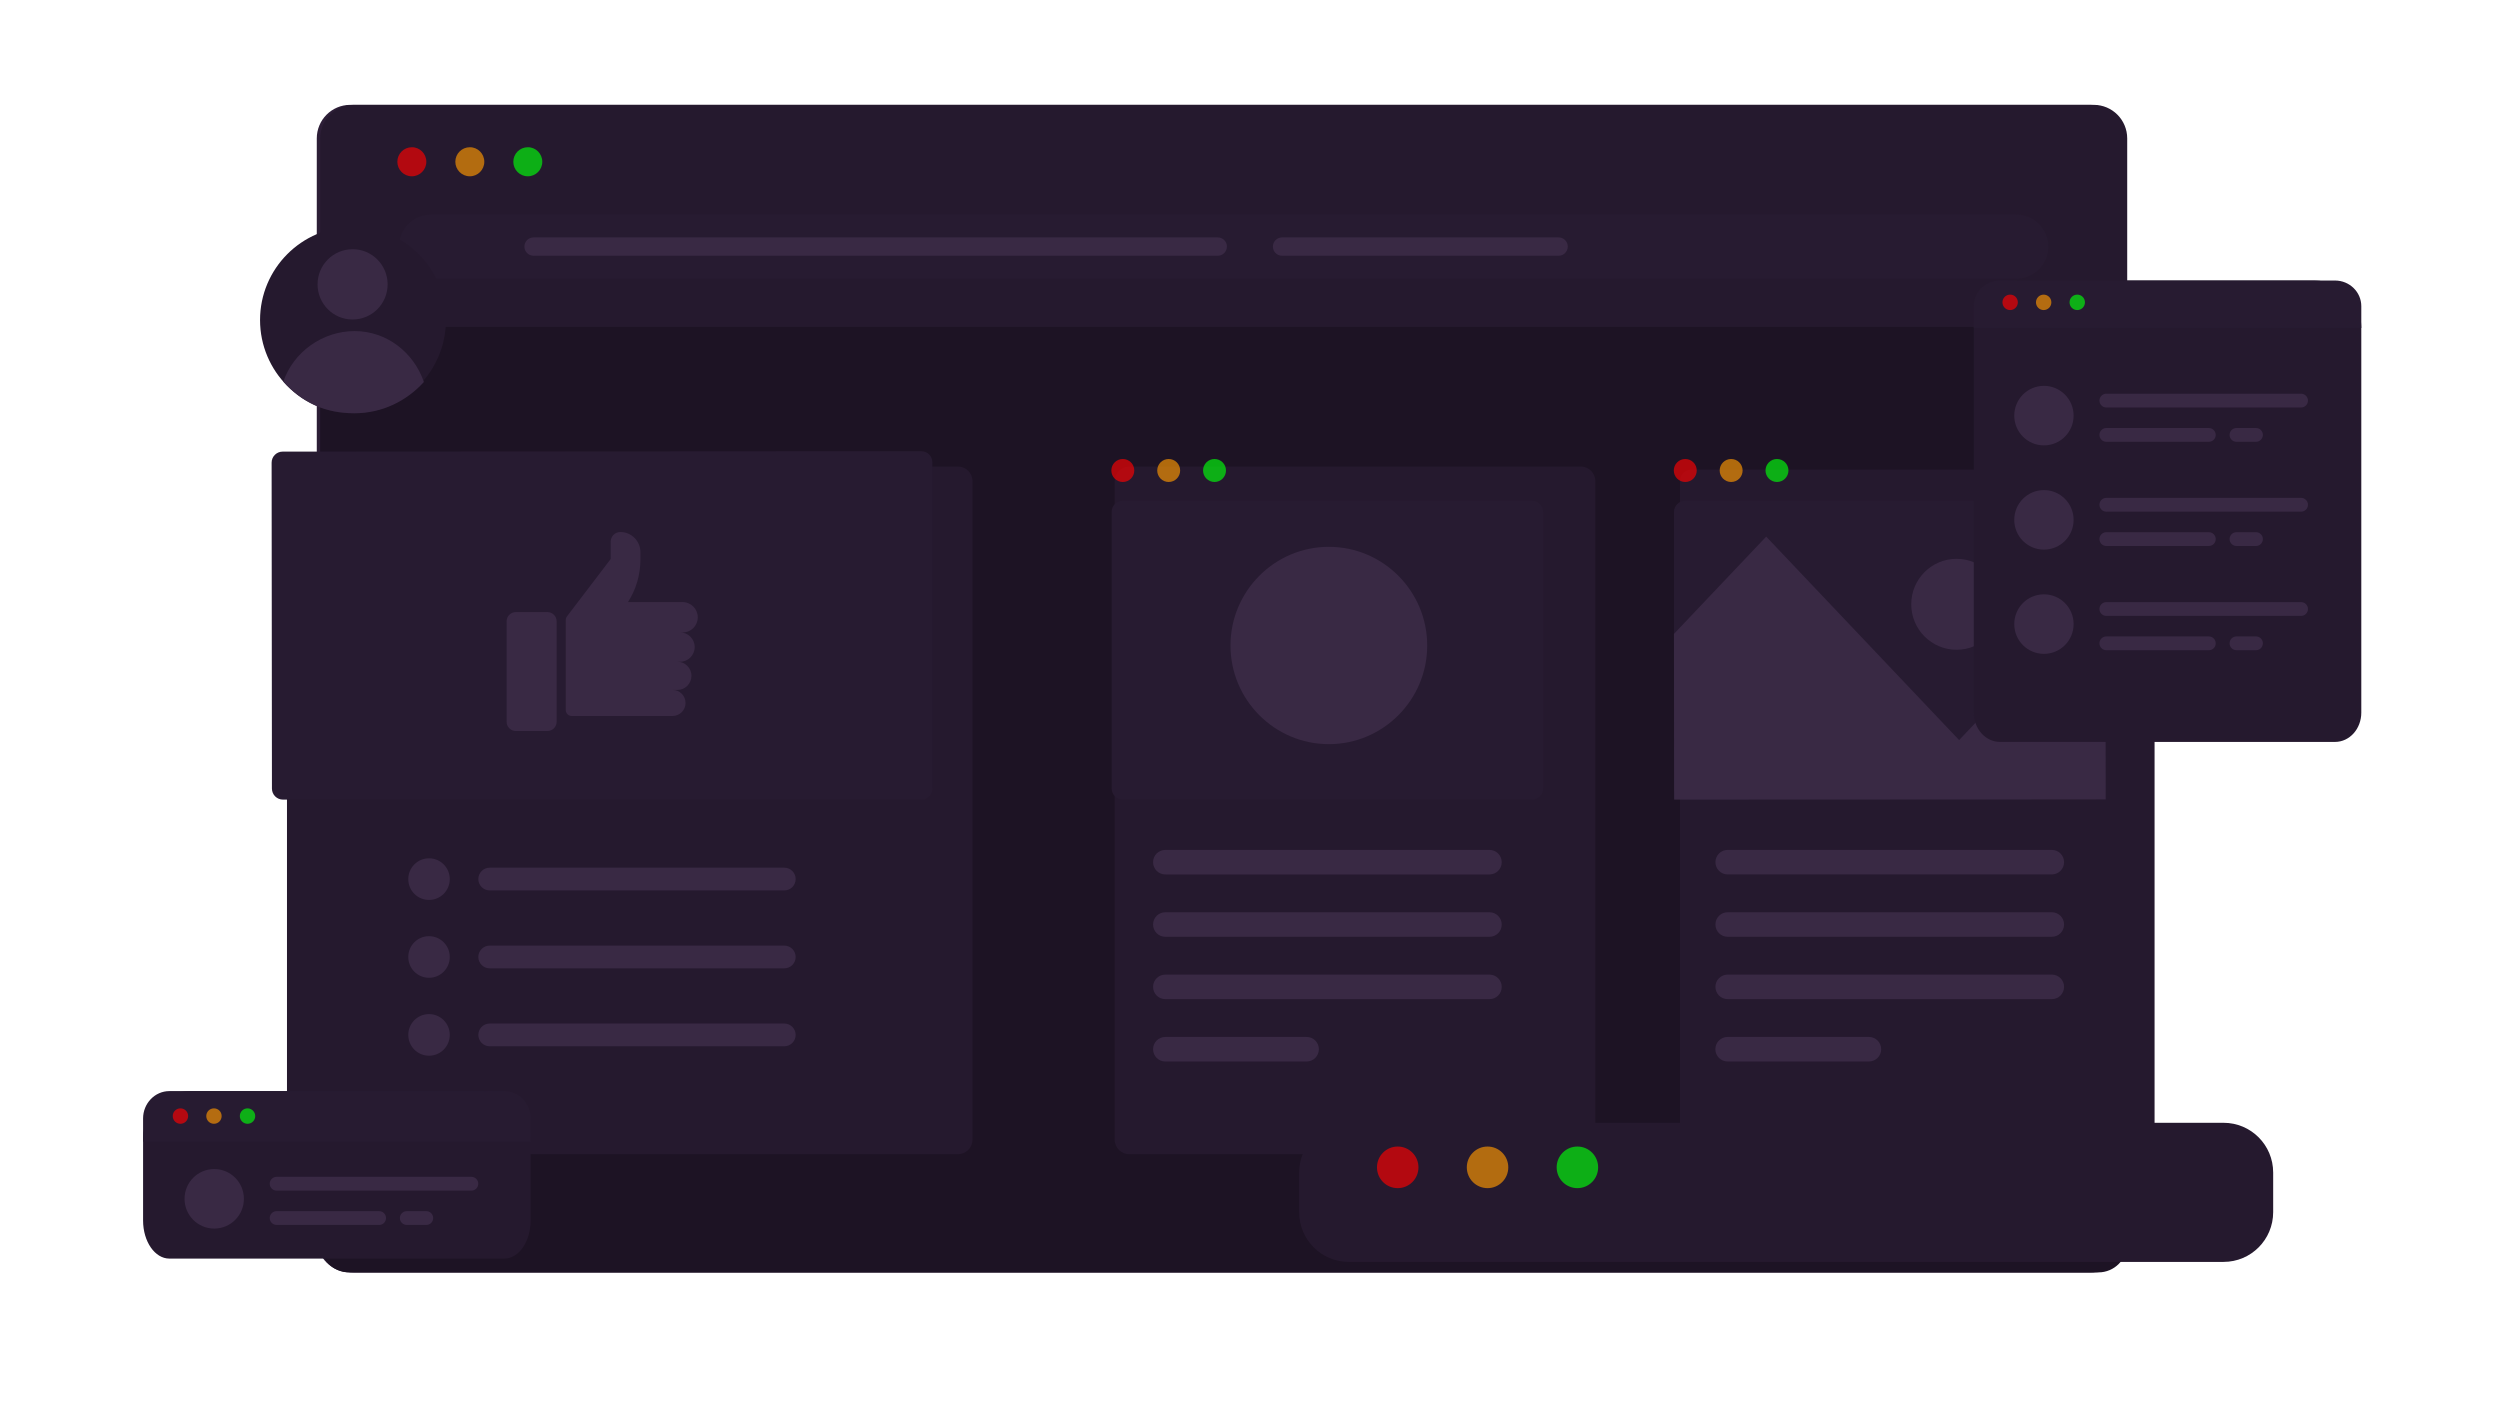<svg width="453" height="254" viewBox="0 0 453 254" fill="none" xmlns="http://www.w3.org/2000/svg">
<path d="M378.77 230.556H63.461C60.114 230.556 57.4 227.834 57.4 224.476V25.08C57.4 21.721 60.114 19 63.461 19H378.77C382.118 19 384.831 21.721 384.831 25.08V224.464C384.831 227.834 382.118 230.556 378.77 230.556Z" fill="#2D1E37"/>
<path d="M379.389 230.556H64.081C60.733 230.556 58.02 227.834 58.02 224.476V25.08C58.02 21.721 60.733 19 64.081 19H379.389C382.737 19 385.45 21.721 385.45 25.08V224.464C385.45 227.834 382.737 230.556 379.389 230.556Z" fill="#25192E"/>
<path d="M58.02 59.225V225.326C58.02 228.21 60.359 230.557 63.234 230.557H380.236C383.111 230.557 385.45 228.21 385.45 225.326V59.225H58.02Z" fill="#1D1324"/>
<g filter="url(#filter0_d_3290_8391)">
<path d="M299.422 201.579V82.106C299.422 80.995 300.318 80.096 301.426 80.096H383.405C384.512 80.096 385.408 80.995 385.408 82.106V201.566C385.408 202.677 384.512 203.576 383.405 203.576H301.426C300.318 203.589 299.422 202.69 299.422 201.579Z" fill="#25192E"/>
</g>
<path d="M371.794 158.446H313.051C311.819 158.446 310.836 157.448 310.836 156.224C310.836 154.988 311.832 154.002 313.051 154.002H371.794C373.027 154.002 374.01 155.001 374.01 156.224C374.01 157.448 373.027 158.446 371.794 158.446Z" fill="#392944"/>
<path d="M338.653 192.339H313.04C311.807 192.339 310.824 191.34 310.824 190.117C310.824 188.881 311.82 187.895 313.04 187.895H338.653C339.885 187.895 340.868 188.893 340.868 190.117C340.88 191.34 339.885 192.339 338.653 192.339Z" fill="#392944"/>
<path d="M371.794 169.745H313.051C311.819 169.745 310.836 168.746 310.836 167.523C310.836 166.287 311.832 165.301 313.051 165.301H371.794C373.027 165.301 374.01 166.3 374.01 167.523C374.01 168.746 373.027 169.745 371.794 169.745Z" fill="#392944"/>
<path d="M371.794 181.042H313.051C311.819 181.042 310.836 180.043 310.836 178.82C310.836 177.584 311.832 176.598 313.051 176.598H371.794C373.027 176.598 374.01 177.596 374.01 178.82C374.01 180.043 373.027 181.042 371.794 181.042Z" fill="#392944"/>
<path opacity="0.65" d="M305.371 87.338C306.519 87.338 307.45 86.404 307.45 85.253C307.45 84.101 306.519 83.168 305.371 83.168C304.223 83.168 303.293 84.101 303.293 85.253C303.293 86.404 304.223 87.338 305.371 87.338Z" fill="#FF0000"/>
<path opacity="0.65" d="M313.684 87.338C314.832 87.338 315.762 86.404 315.762 85.253C315.762 84.101 314.832 83.168 313.684 83.168C312.536 83.168 311.605 84.101 311.605 85.253C311.605 86.404 312.536 87.338 313.684 87.338Z" fill="#FF9900"/>
<path opacity="0.65" d="M324.067 85.253C324.067 86.401 323.133 87.338 321.988 87.338C320.844 87.338 319.91 86.401 319.91 85.253C319.91 84.104 320.844 83.168 321.988 83.168C323.133 83.168 324.067 84.104 324.067 85.253Z" fill="#00FF0A"/>
<path d="M379.517 90.744H305.334C304.229 90.744 303.334 91.64 303.334 92.744V142.875C303.334 143.98 304.229 144.875 305.334 144.875H379.517C380.622 144.875 381.517 143.98 381.517 142.875V92.744C381.517 91.64 380.622 90.744 379.517 90.744Z" fill="#271B31"/>
<path d="M354.994 134.102L353.7 132.741L320.035 97.236L303.32 114.864L303.358 144.888L381.553 144.851L381.528 130.382L370.016 118.247L354.994 134.102Z" fill="#392944"/>
<path d="M354.532 117.737C359.069 117.737 362.747 114.048 362.747 109.497C362.747 104.947 359.069 101.258 354.532 101.258C349.996 101.258 346.318 104.947 346.318 109.497C346.318 114.048 349.996 117.737 354.532 117.737Z" fill="#392944"/>
<path d="M72.309 44.692C72.309 41.483 74.897 38.887 78.096 38.887H365.365C368.563 38.887 371.152 41.483 371.152 44.692C371.152 47.9 368.563 50.497 365.365 50.497H78.096C74.897 50.497 72.309 47.9 72.309 44.692Z" fill="#271B31"/>
<path opacity="0.65" d="M77.252 29.312C77.252 30.773 76.069 31.946 74.626 31.946C73.17 31.946 72 30.76 72 29.312C72 27.851 73.182 26.678 74.626 26.678C76.069 26.665 77.252 27.851 77.252 29.312Z" fill="#FF0000"/>
<path opacity="0.65" d="M87.757 29.312C87.757 30.773 86.575 31.946 85.132 31.946C83.676 31.946 82.506 30.76 82.506 29.312C82.506 27.851 83.688 26.678 85.132 26.678C86.575 26.665 87.757 27.851 87.757 29.312Z" fill="#FF9900"/>
<path opacity="0.65" d="M98.263 29.312C98.263 30.773 97.081 31.946 95.638 31.946C94.181 31.946 93.012 30.76 93.012 29.312C93.012 27.851 94.194 26.678 95.638 26.678C97.081 26.665 98.263 27.851 98.263 29.312Z" fill="#00FF0A"/>
<path d="M220.662 46.34H96.679C95.77 46.34 95.023 45.604 95.023 44.68C95.023 43.769 95.758 43.02 96.679 43.02H220.662C221.57 43.02 222.317 43.756 222.317 44.68C222.304 45.604 221.57 46.34 220.662 46.34Z" fill="#392944"/>
<path d="M282.426 46.34H232.308C231.399 46.34 230.652 45.604 230.652 44.68C230.652 43.769 231.387 43.02 232.308 43.02H282.426C283.334 43.02 284.081 43.756 284.081 44.68C284.069 45.604 283.334 46.34 282.426 46.34Z" fill="#392944"/>
<g filter="url(#filter1_d_3290_8391)">
<path d="M168.568 204.139H49.651C48.182 204.139 47 202.953 47 201.48V82.194C47 80.721 48.182 79.535 49.651 79.535H168.568C170.037 79.535 171.219 80.721 171.219 82.194V201.48C171.219 202.953 170.037 204.139 168.568 204.139Z" fill="#25192E"/>
</g>
<path d="M51.216 81.832C50.111 81.832 49.216 82.729 49.217 83.833L49.275 142.892C49.276 143.996 50.171 144.89 51.275 144.89H166.941C168.046 144.89 168.941 143.995 168.941 142.89V83.759C168.941 82.654 168.045 81.758 166.94 81.759L51.216 81.832Z" fill="#271B31"/>
<path d="M126.436 111.858C126.436 110.335 125.204 109.099 123.686 109.099H113.791C115.26 106.802 116.044 104.13 116.044 101.396V100.048C116.044 98.038 114.414 96.402 112.41 96.402C111.439 96.402 110.655 97.189 110.655 98.163V101.296L102.74 111.683C102.59 111.87 102.516 112.107 102.516 112.332V128.661C102.516 129.261 103.001 129.735 103.586 129.735H121.869C123.163 129.735 124.221 128.686 124.221 127.375C124.221 126.077 123.175 125.016 121.869 125.016H122.752C124.158 125.016 125.291 123.867 125.291 122.457C125.291 121.046 124.146 119.91 122.752 119.91H123.225C124.694 119.91 125.876 118.724 125.876 117.251C125.876 115.778 124.694 114.592 123.225 114.592H123.686C125.204 114.617 126.436 113.381 126.436 111.858Z" fill="#392944"/>
<path d="M99.193 132.458H93.469C92.547 132.458 91.801 131.709 91.801 130.785V112.583C91.801 111.659 92.547 110.91 93.469 110.91H99.193C100.114 110.91 100.861 111.659 100.861 112.583V130.785C100.861 131.709 100.114 132.458 99.193 132.458Z" fill="#392944"/>
<path d="M81.498 159.298C81.498 161.382 79.817 163.068 77.739 163.068C75.661 163.068 73.981 161.382 73.981 159.298C73.981 157.213 75.661 155.527 77.739 155.527C79.817 155.527 81.498 157.213 81.498 159.298Z" fill="#392944"/>
<path d="M142.119 161.344H88.727C87.595 161.344 86.674 160.421 86.674 159.284C86.674 158.148 87.595 157.225 88.727 157.225H142.119C143.251 157.225 144.172 158.148 144.172 159.284C144.172 160.433 143.251 161.344 142.119 161.344Z" fill="#392944"/>
<path d="M81.498 173.405C81.498 175.49 79.817 177.175 77.739 177.175C75.661 177.175 73.981 175.49 73.981 173.405C73.981 171.32 75.661 169.635 77.739 169.635C79.817 169.635 81.498 171.32 81.498 173.405Z" fill="#392944"/>
<path d="M142.119 175.464H88.727C87.595 175.464 86.674 174.54 86.674 173.404C86.674 172.268 87.595 171.344 88.727 171.344H142.119C143.251 171.344 144.172 172.268 144.172 173.404C144.172 174.54 143.251 175.464 142.119 175.464Z" fill="#392944"/>
<path d="M81.498 187.524C81.498 189.609 79.817 191.294 77.739 191.294C75.661 191.294 73.981 189.609 73.981 187.524C73.981 185.439 75.661 183.754 77.739 183.754C79.817 183.754 81.498 185.439 81.498 187.524Z" fill="#392944"/>
<path d="M142.119 189.585H88.727C87.595 189.585 86.674 188.661 86.674 187.525C86.674 186.389 87.595 185.465 88.727 185.465H142.119C143.251 185.465 144.172 186.389 144.172 187.525C144.172 188.661 143.251 189.585 142.119 189.585Z" fill="#392944"/>
<g filter="url(#filter2_d_3290_8391)">
<path d="M281.422 204.139H199.629C198.161 204.139 196.979 202.953 196.979 201.48V82.194C196.979 80.721 198.161 79.535 199.629 79.535H281.422C282.89 79.535 284.073 80.721 284.073 82.194V201.48C284.073 202.953 282.89 204.139 281.422 204.139Z" fill="#25192E"/>
</g>
<path d="M277.617 90.746H203.434C202.329 90.746 201.434 91.641 201.434 92.746V142.877C201.434 143.982 202.329 144.877 203.434 144.877H277.617C278.721 144.877 279.617 143.982 279.617 142.877V92.746C279.617 91.641 278.721 90.746 277.617 90.746Z" fill="#271B31"/>
<path d="M240.787 134.84C230.967 134.84 222.965 126.826 222.965 116.963C222.965 107.113 230.955 99.086 240.787 99.086C250.607 99.086 258.609 107.101 258.609 116.963C258.609 126.826 250.619 134.84 240.787 134.84Z" fill="#392944"/>
<path d="M269.896 158.448H211.153C209.921 158.448 208.938 157.45 208.938 156.226C208.938 154.99 209.933 154.004 211.153 154.004H269.896C271.116 154.004 272.111 155.003 272.111 156.226C272.124 157.45 271.128 158.448 269.896 158.448Z" fill="#392944"/>
<path d="M236.766 192.343H211.153C209.921 192.343 208.938 191.344 208.938 190.121C208.938 188.885 209.933 187.898 211.153 187.898H236.766C237.998 187.898 238.981 188.897 238.981 190.121C238.981 191.344 237.985 192.343 236.766 192.343Z" fill="#392944"/>
<path d="M269.896 169.745H211.153C209.921 169.745 208.938 168.746 208.938 167.523C208.938 166.287 209.933 165.301 211.153 165.301H269.896C271.116 165.301 272.111 166.3 272.111 167.523C272.124 168.746 271.128 169.745 269.896 169.745Z" fill="#392944"/>
<path d="M269.896 181.044H211.153C209.921 181.044 208.938 180.045 208.938 178.822C208.938 177.586 209.933 176.6 211.153 176.6H269.896C271.116 176.6 272.111 177.598 272.111 178.822C272.124 180.045 271.128 181.044 269.896 181.044Z" fill="#392944"/>
<path opacity="0.65" d="M203.453 87.338C204.601 87.338 205.532 86.404 205.532 85.253C205.532 84.101 204.601 83.168 203.453 83.168C202.305 83.168 201.375 84.101 201.375 85.253C201.375 86.404 202.305 87.338 203.453 87.338Z" fill="#FF0000"/>
<path opacity="0.65" d="M211.766 87.338C212.914 87.338 213.844 86.404 213.844 85.253C213.844 84.101 212.914 83.168 211.766 83.168C210.618 83.168 209.688 84.101 209.688 85.253C209.688 86.404 210.618 87.338 211.766 87.338Z" fill="#FF9900"/>
<path opacity="0.65" d="M222.149 85.253C222.149 86.401 221.215 87.338 220.071 87.338C218.926 87.338 217.992 86.401 217.992 85.253C217.992 84.104 218.926 83.168 220.071 83.168C221.215 83.168 222.149 84.104 222.149 85.253Z" fill="#00FF0A"/>
<g filter="url(#filter3_d_3290_8391)">
<path d="M418.1 129.438H357.416C354.79 129.438 352.648 127.069 352.648 124.131V54.33C352.648 49.636 356.454 45.83 361.148 45.83H414.368C419.063 45.83 422.868 49.636 422.868 54.33V124.131C422.868 127.069 420.739 129.438 418.1 129.438Z" fill="#25192E"/>
<path d="M418.1 45.83H357.416C354.79 45.83 352.648 47.908 352.648 50.483V54.42H422.868V50.483C422.868 47.92 420.739 45.83 418.1 45.83Z" fill="#271B31"/>
<path opacity="0.65" d="M360.632 49.785C360.632 50.559 360.01 51.183 359.238 51.183C358.466 51.183 357.844 50.559 357.844 49.785C357.844 49.011 358.466 48.387 359.238 48.387C360.01 48.374 360.632 49.011 360.632 49.785Z" fill="#FF0000"/>
<path opacity="0.65" d="M366.706 49.785C366.706 50.559 366.084 51.183 365.312 51.183C364.54 51.183 363.918 50.559 363.918 49.785C363.918 49.011 364.54 48.387 365.312 48.387C366.084 48.387 366.706 49.011 366.706 49.785Z" fill="#FF9900"/>
<path opacity="0.65" d="M372.792 49.785C372.792 50.559 372.17 51.183 371.398 51.183C370.626 51.183 370.004 50.559 370.004 49.785C370.004 49.011 370.626 48.387 371.398 48.387C372.157 48.374 372.792 49.011 372.792 49.785Z" fill="#00FF0A"/>
<path d="M370.737 70.309C370.737 73.293 368.335 75.702 365.361 75.702C362.386 75.702 359.984 73.293 359.984 70.309C359.984 67.326 362.386 64.916 365.361 64.916C368.335 64.916 370.737 67.338 370.737 70.309Z" fill="#392944"/>
<path d="M411.958 68.837H376.663C375.978 68.837 375.418 68.275 375.418 67.588C375.418 66.902 375.978 66.34 376.663 66.34H411.958C412.643 66.34 413.203 66.902 413.203 67.588C413.203 68.275 412.643 68.837 411.958 68.837Z" fill="#392944"/>
<path d="M395.244 75.053H376.663C375.978 75.053 375.418 74.492 375.418 73.805C375.418 73.118 375.978 72.557 376.663 72.557H395.244C395.928 72.557 396.488 73.118 396.488 73.805C396.488 74.492 395.941 75.053 395.244 75.053Z" fill="#392944"/>
<path d="M403.791 75.053H400.244C399.56 75.053 399 74.492 399 73.805C399 73.118 399.56 72.557 400.244 72.557H403.791C404.476 72.557 405.036 73.118 405.036 73.805C405.023 74.492 404.476 75.053 403.791 75.053Z" fill="#392944"/>
<path d="M370.737 89.198C370.737 92.181 368.335 94.591 365.361 94.591C362.386 94.591 359.984 92.181 359.984 89.198C359.984 86.214 362.386 83.805 365.361 83.805C368.335 83.805 370.737 86.227 370.737 89.198Z" fill="#392944"/>
<path d="M411.958 87.712H376.663C375.978 87.712 375.418 87.15 375.418 86.463C375.418 85.777 375.978 85.215 376.663 85.215H411.958C412.643 85.215 413.203 85.777 413.203 86.463C413.203 87.162 412.643 87.712 411.958 87.712Z" fill="#392944"/>
<path d="M395.244 93.93H376.663C375.978 93.93 375.418 93.369 375.418 92.682C375.418 91.995 375.978 91.434 376.663 91.434H395.244C395.928 91.434 396.488 91.995 396.488 92.682C396.488 93.381 395.941 93.93 395.244 93.93Z" fill="#392944"/>
<path d="M403.791 93.93H400.244C399.56 93.93 399 93.369 399 92.682C399 91.995 399.56 91.434 400.244 91.434H403.791C404.476 91.434 405.036 91.995 405.036 92.682C405.023 93.381 404.476 93.93 403.791 93.93Z" fill="#392944"/>
<path d="M370.737 108.087C370.737 111.07 368.335 113.48 365.361 113.48C362.386 113.48 359.984 111.07 359.984 108.087C359.984 105.103 362.386 102.693 365.361 102.693C368.335 102.693 370.737 105.103 370.737 108.087Z" fill="#392944"/>
<path d="M411.958 106.6H376.663C375.978 106.6 375.418 106.039 375.418 105.352C375.418 104.665 375.978 104.104 376.663 104.104H411.958C412.643 104.104 413.203 104.665 413.203 105.352C413.203 106.039 412.643 106.6 411.958 106.6Z" fill="#392944"/>
<path d="M395.244 112.817H376.663C375.978 112.817 375.418 112.255 375.418 111.569C375.418 110.882 375.978 110.32 376.663 110.32H395.244C395.928 110.32 396.488 110.882 396.488 111.569C396.488 112.268 395.941 112.817 395.244 112.817Z" fill="#392944"/>
<path d="M403.791 112.817H400.244C399.56 112.817 399 112.255 399 111.569C399 110.882 399.56 110.32 400.244 110.32H403.791C404.476 110.32 405.036 110.882 405.036 111.569C405.023 112.268 404.476 112.817 403.791 112.817Z" fill="#392944"/>
</g>
<g filter="url(#filter4_d_3290_8391)">
<path d="M86.378 223.058H25.693C23.067 223.058 20.926 219.976 20.926 216.155V201.207C20.926 196.513 24.731 192.707 29.426 192.707H82.645C87.34 192.707 91.145 196.513 91.145 201.207V216.155C91.145 219.976 89.017 223.058 86.378 223.058Z" fill="#25192E"/>
<path d="M86.378 192.707H25.693C23.067 192.707 20.926 194.923 20.926 197.671V201.87H91.145V197.671C91.145 194.936 89.017 192.707 86.378 192.707Z" fill="#271B31"/>
<path opacity="0.65" d="M29.089 197.232C29.089 198.006 28.466 198.63 27.695 198.63C26.923 198.63 26.301 198.006 26.301 197.232C26.301 196.458 26.923 195.834 27.695 195.834C28.466 195.834 29.089 196.458 29.089 197.232Z" fill="#FF0000"/>
<path opacity="0.65" d="M35.163 197.232C35.163 198.006 34.541 198.63 33.769 198.63C32.997 198.63 32.375 198.006 32.375 197.232C32.375 196.458 32.997 195.834 33.769 195.834C34.541 195.834 35.163 196.458 35.163 197.232Z" fill="#FF9900"/>
<path opacity="0.65" d="M41.247 197.232C41.247 198.006 40.625 198.63 39.853 198.63C39.081 198.63 38.459 198.006 38.459 197.232C38.459 196.458 39.081 195.834 39.853 195.834C40.612 195.834 41.247 196.458 41.247 197.232Z" fill="#00FF0A"/>
<path d="M39.194 212.225C39.194 215.209 36.792 217.618 33.818 217.618C30.843 217.618 28.441 215.209 28.441 212.225C28.441 209.241 30.843 206.832 33.818 206.832C36.78 206.832 39.194 209.241 39.194 212.225Z" fill="#392944"/>
<path d="M80.415 210.739H45.12C44.435 210.739 43.875 210.177 43.875 209.491C43.875 208.804 44.435 208.242 45.12 208.242H80.415C81.1 208.242 81.66 208.804 81.66 209.491C81.66 210.19 81.1 210.739 80.415 210.739Z" fill="#392944"/>
<path d="M63.701 216.958H45.12C44.435 216.958 43.875 216.396 43.875 215.709C43.875 215.023 44.435 214.461 45.12 214.461H63.701C64.385 214.461 64.945 215.023 64.945 215.709C64.945 216.408 64.398 216.958 63.701 216.958Z" fill="#392944"/>
<path d="M72.248 216.958H68.701C68.017 216.958 67.457 216.396 67.457 215.709C67.457 215.023 68.017 214.461 68.701 214.461H72.248C72.933 214.461 73.493 215.023 73.493 215.709C73.48 216.408 72.933 216.958 72.248 216.958Z" fill="#392944"/>
</g>
<g filter="url(#filter5_d_3290_8391)">
<path d="M58.962 69.881C49.683 69.881 42.121 62.307 42.121 52.987C42.121 43.679 49.672 36.094 58.962 36.094C68.242 36.094 75.804 43.667 75.804 52.987C75.792 62.307 68.242 69.881 58.962 69.881Z" fill="#25192E"/>
<path d="M65.237 46.527C65.237 50.048 62.4 52.894 58.89 52.894C55.381 52.894 52.543 50.048 52.543 46.527C52.543 43.007 55.381 40.16 58.89 40.16C62.387 40.148 65.237 43.007 65.237 46.527Z" fill="#392944"/>
<path d="M59.248 69.881C64.207 69.881 68.667 67.692 71.807 64.215C69.975 58.854 65.053 54.992 59.248 54.992C53.442 54.992 48.158 58.785 46.338 64.159C49.683 67.904 53.824 69.881 59.248 69.881Z" fill="#392944"/>
</g>
<g filter="url(#filter6_d_3290_8391)">
<path d="M397.913 223.657H239.394C234.428 223.657 230.408 219.624 230.408 214.643V207.465C230.408 202.484 234.428 198.451 239.394 198.451H397.913C402.879 198.451 406.899 202.484 406.899 207.465V214.643C406.899 219.624 402.879 223.657 397.913 223.657Z" fill="#25192E"/>
</g>
<path opacity="0.65" d="M285.825 215.292C283.747 215.292 282.066 213.607 282.066 211.522C282.066 209.437 283.747 207.752 285.825 207.752C287.903 207.752 289.584 209.437 289.584 211.522C289.584 213.607 287.903 215.292 285.825 215.292Z" fill="#00FF0A"/>
<path opacity="0.65" d="M269.544 215.292C267.465 215.292 265.785 213.607 265.785 211.522C265.785 209.437 267.465 207.752 269.544 207.752C271.622 207.752 273.302 209.437 273.302 211.522C273.302 213.607 271.622 215.292 269.544 215.292Z" fill="#FF9900"/>
<path opacity="0.65" d="M253.266 215.292C251.188 215.292 249.508 213.607 249.508 211.522C249.508 209.437 251.188 207.752 253.266 207.752C255.345 207.752 257.025 209.437 257.025 211.522C257.025 213.607 255.345 215.292 253.266 215.292Z" fill="#FF0000"/>
<defs>
<filter id="filter0_d_3290_8391" x="279.422" y="60.096" width="135.986" height="173.48" filterUnits="userSpaceOnUse" color-interpolation-filters="sRGB">
<feFlood flood-opacity="0" result="BackgroundImageFix"/>
<feColorMatrix in="SourceAlpha" type="matrix" values="0 0 0 0 0 0 0 0 0 0 0 0 0 0 0 0 0 0 127 0" result="hardAlpha"/>
<feOffset dx="5" dy="5"/>
<feGaussianBlur stdDeviation="12.5"/>
<feComposite in2="hardAlpha" operator="out"/>
<feColorMatrix type="matrix" values="0 0 0 0 0 0 0 0 0 0 0 0 0 0 0 0 0 0 0.25 0"/>
<feBlend mode="normal" in2="BackgroundImageFix" result="effect1_dropShadow_3290_8391"/>
<feBlend mode="normal" in="SourceGraphic" in2="effect1_dropShadow_3290_8391" result="shape"/>
</filter>
<filter id="filter1_d_3290_8391" x="27" y="59.535" width="174.219" height="174.604" filterUnits="userSpaceOnUse" color-interpolation-filters="sRGB">
<feFlood flood-opacity="0" result="BackgroundImageFix"/>
<feColorMatrix in="SourceAlpha" type="matrix" values="0 0 0 0 0 0 0 0 0 0 0 0 0 0 0 0 0 0 127 0" result="hardAlpha"/>
<feOffset dx="5" dy="5"/>
<feGaussianBlur stdDeviation="12.5"/>
<feComposite in2="hardAlpha" operator="out"/>
<feColorMatrix type="matrix" values="0 0 0 0 0 0 0 0 0 0 0 0 0 0 0 0 0 0 0.25 0"/>
<feBlend mode="normal" in2="BackgroundImageFix" result="effect1_dropShadow_3290_8391"/>
<feBlend mode="normal" in="SourceGraphic" in2="effect1_dropShadow_3290_8391" result="shape"/>
</filter>
<filter id="filter2_d_3290_8391" x="176.979" y="59.535" width="137.094" height="174.604" filterUnits="userSpaceOnUse" color-interpolation-filters="sRGB">
<feFlood flood-opacity="0" result="BackgroundImageFix"/>
<feColorMatrix in="SourceAlpha" type="matrix" values="0 0 0 0 0 0 0 0 0 0 0 0 0 0 0 0 0 0 127 0" result="hardAlpha"/>
<feOffset dx="5" dy="5"/>
<feGaussianBlur stdDeviation="12.5"/>
<feComposite in2="hardAlpha" operator="out"/>
<feColorMatrix type="matrix" values="0 0 0 0 0 0 0 0 0 0 0 0 0 0 0 0 0 0 0.25 0"/>
<feBlend mode="normal" in2="BackgroundImageFix" result="effect1_dropShadow_3290_8391"/>
<feBlend mode="normal" in="SourceGraphic" in2="effect1_dropShadow_3290_8391" result="shape"/>
</filter>
<filter id="filter3_d_3290_8391" x="332.648" y="25.83" width="120.22" height="133.608" filterUnits="userSpaceOnUse" color-interpolation-filters="sRGB">
<feFlood flood-opacity="0" result="BackgroundImageFix"/>
<feColorMatrix in="SourceAlpha" type="matrix" values="0 0 0 0 0 0 0 0 0 0 0 0 0 0 0 0 0 0 127 0" result="hardAlpha"/>
<feOffset dx="5" dy="5"/>
<feGaussianBlur stdDeviation="12.5"/>
<feComposite in2="hardAlpha" operator="out"/>
<feColorMatrix type="matrix" values="0 0 0 0 0 0 0 0 0 0 0 0 0 0 0 0 0 0 0.25 0"/>
<feBlend mode="normal" in2="BackgroundImageFix" result="effect1_dropShadow_3290_8391"/>
<feBlend mode="normal" in="SourceGraphic" in2="effect1_dropShadow_3290_8391" result="shape"/>
</filter>
<filter id="filter4_d_3290_8391" x="0.926" y="172.707" width="120.22" height="80.351" filterUnits="userSpaceOnUse" color-interpolation-filters="sRGB">
<feFlood flood-opacity="0" result="BackgroundImageFix"/>
<feColorMatrix in="SourceAlpha" type="matrix" values="0 0 0 0 0 0 0 0 0 0 0 0 0 0 0 0 0 0 127 0" result="hardAlpha"/>
<feOffset dx="5" dy="5"/>
<feGaussianBlur stdDeviation="12.5"/>
<feComposite in2="hardAlpha" operator="out"/>
<feColorMatrix type="matrix" values="0 0 0 0 0 0 0 0 0 0 0 0 0 0 0 0 0 0 0.25 0"/>
<feBlend mode="normal" in2="BackgroundImageFix" result="effect1_dropShadow_3290_8391"/>
<feBlend mode="normal" in="SourceGraphic" in2="effect1_dropShadow_3290_8391" result="shape"/>
</filter>
<filter id="filter5_d_3290_8391" x="22.121" y="16.094" width="83.683" height="83.787" filterUnits="userSpaceOnUse" color-interpolation-filters="sRGB">
<feFlood flood-opacity="0" result="BackgroundImageFix"/>
<feColorMatrix in="SourceAlpha" type="matrix" values="0 0 0 0 0 0 0 0 0 0 0 0 0 0 0 0 0 0 127 0" result="hardAlpha"/>
<feOffset dx="5" dy="5"/>
<feGaussianBlur stdDeviation="12.5"/>
<feComposite in2="hardAlpha" operator="out"/>
<feColorMatrix type="matrix" values="0 0 0 0 0 0 0 0 0 0 0 0 0 0 0 0 0 0 0.25 0"/>
<feBlend mode="normal" in2="BackgroundImageFix" result="effect1_dropShadow_3290_8391"/>
<feBlend mode="normal" in="SourceGraphic" in2="effect1_dropShadow_3290_8391" result="shape"/>
</filter>
<filter id="filter6_d_3290_8391" x="210.408" y="178.451" width="226.491" height="75.205" filterUnits="userSpaceOnUse" color-interpolation-filters="sRGB">
<feFlood flood-opacity="0" result="BackgroundImageFix"/>
<feColorMatrix in="SourceAlpha" type="matrix" values="0 0 0 0 0 0 0 0 0 0 0 0 0 0 0 0 0 0 127 0" result="hardAlpha"/>
<feOffset dx="5" dy="5"/>
<feGaussianBlur stdDeviation="12.5"/>
<feComposite in2="hardAlpha" operator="out"/>
<feColorMatrix type="matrix" values="0 0 0 0 0 0 0 0 0 0 0 0 0 0 0 0 0 0 0.25 0"/>
<feBlend mode="normal" in2="BackgroundImageFix" result="effect1_dropShadow_3290_8391"/>
<feBlend mode="normal" in="SourceGraphic" in2="effect1_dropShadow_3290_8391" result="shape"/>
</filter>
</defs>
</svg>
